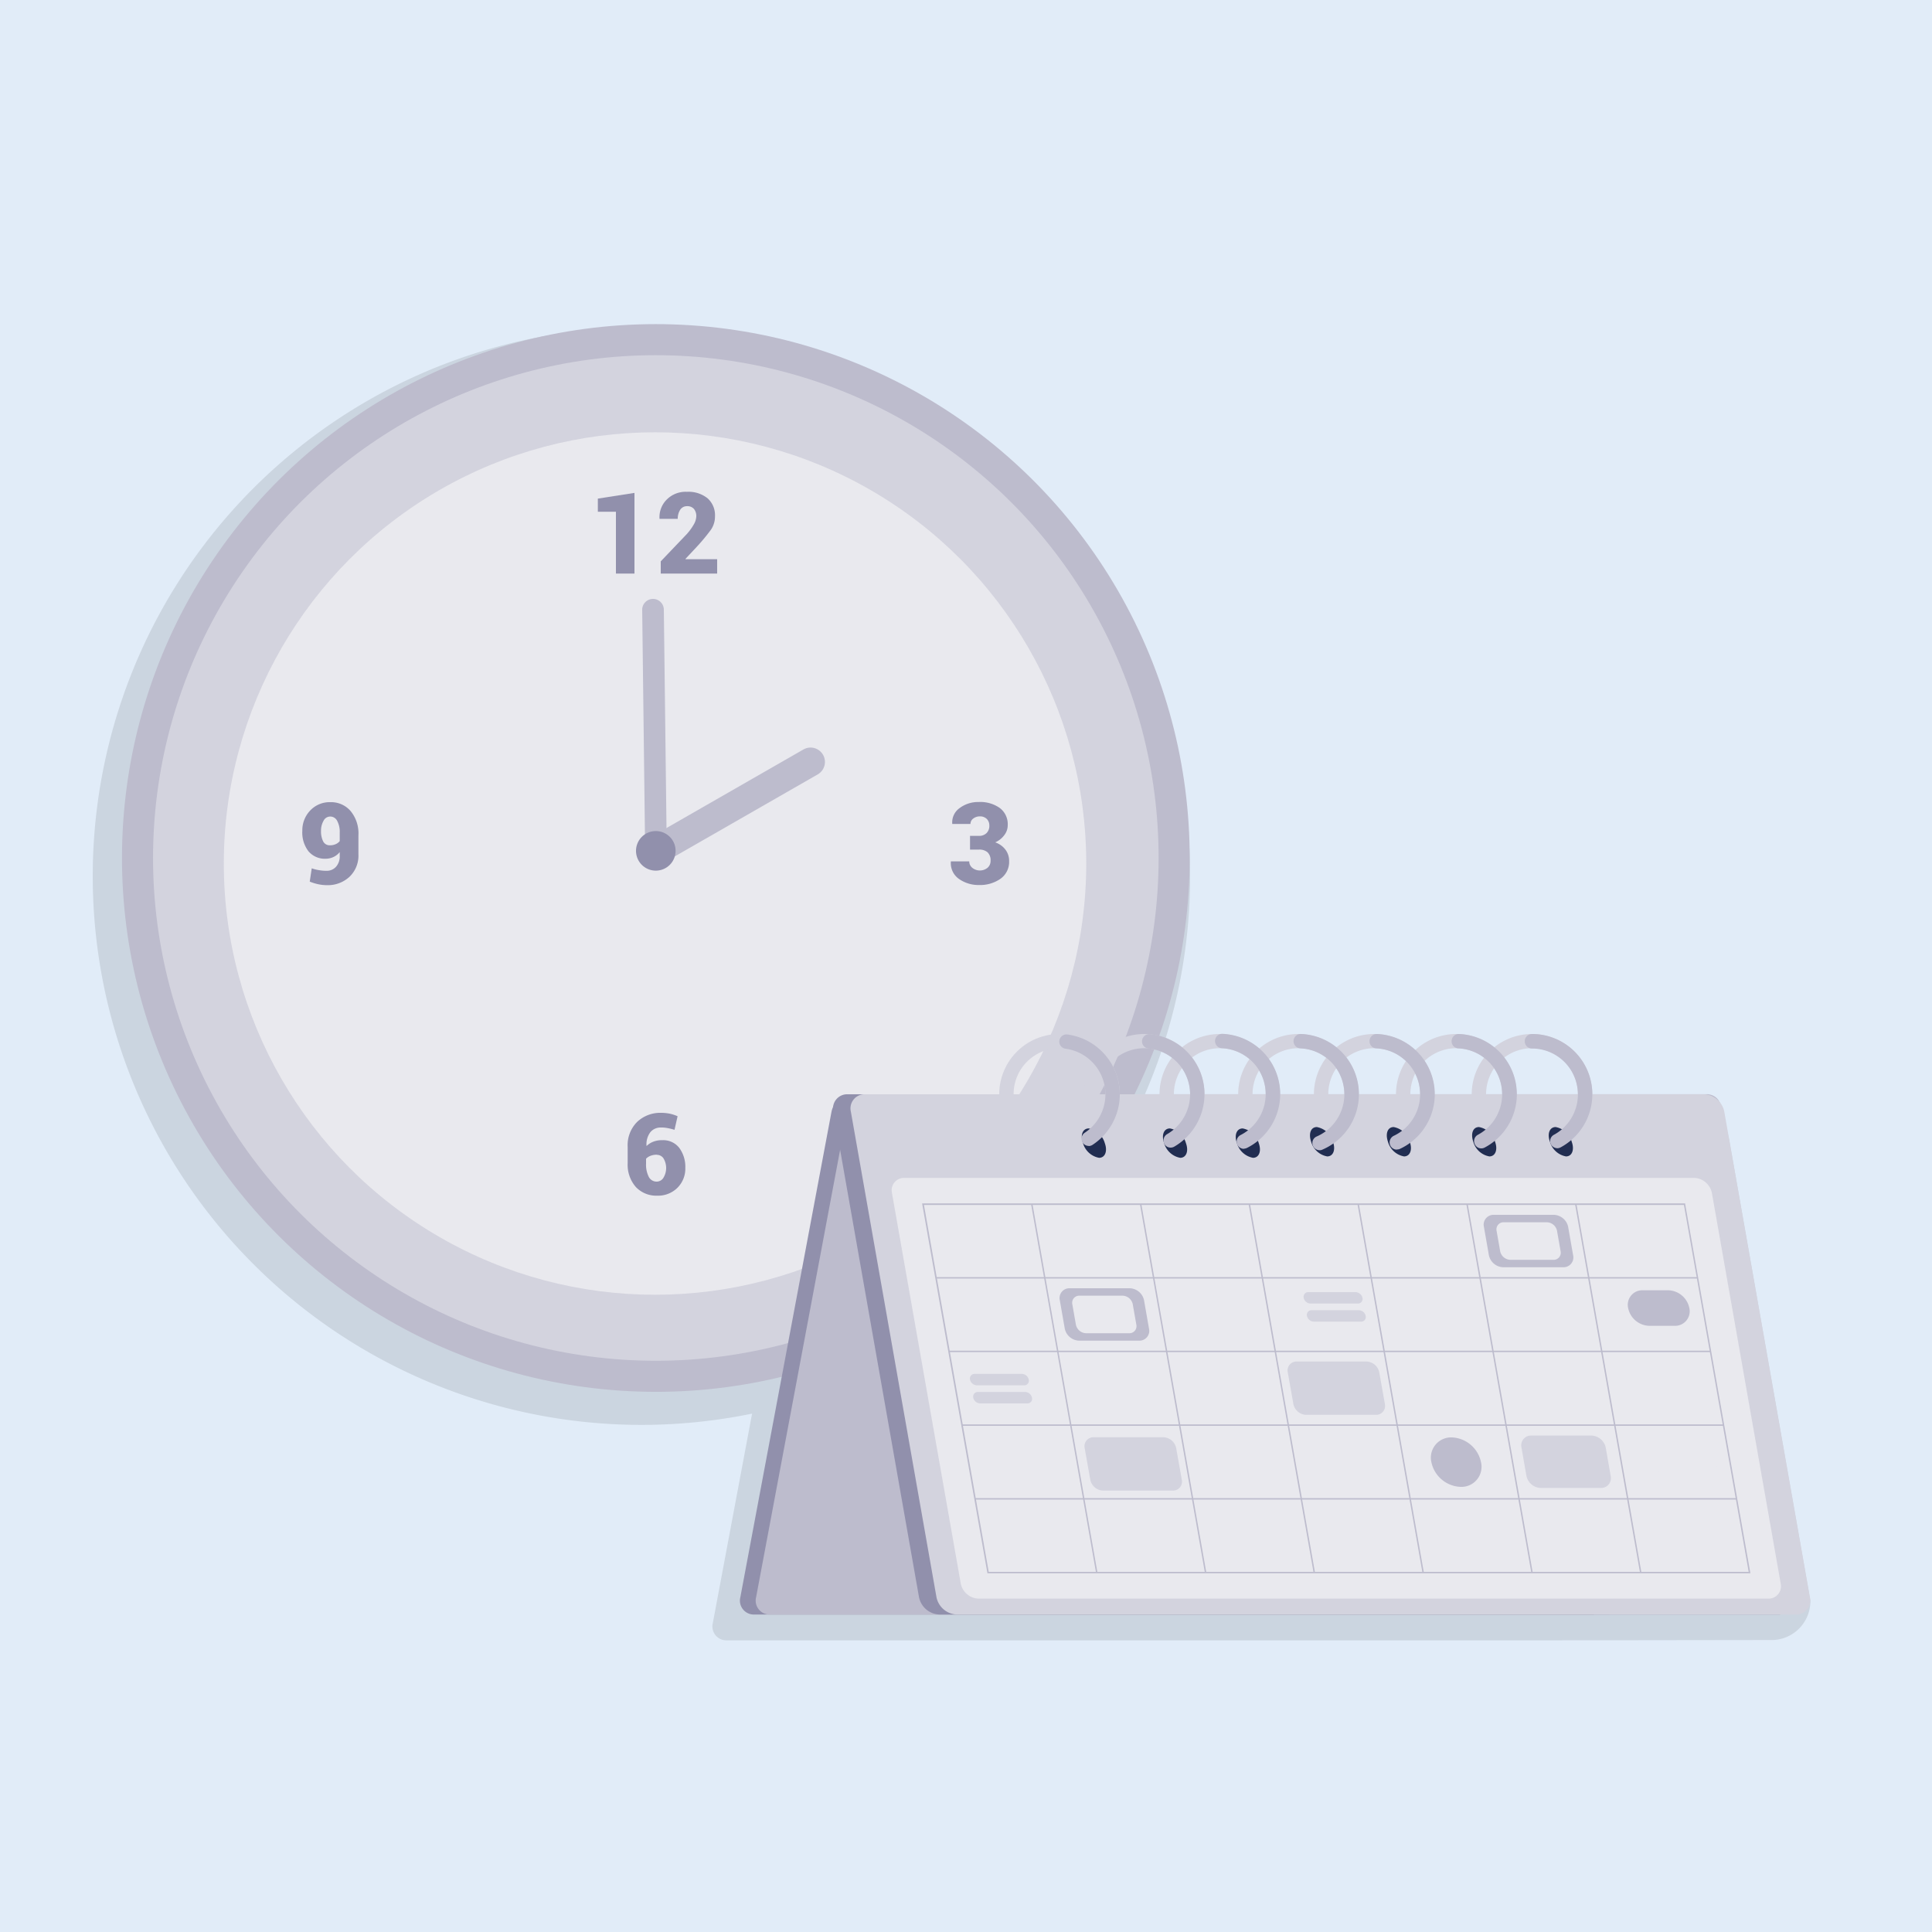 <svg xmlns="http://www.w3.org/2000/svg" xmlns:xlink="http://www.w3.org/1999/xlink" width="125" height="125" viewBox="0 0 125 125">
  <rect x="0" y="0" width="125" height="125" fill="#808080" stroke="none"/>
  <defs>
    <clipPath id="clip-path">
      <rect id="guarantor-liable" width="125" height="125" transform="translate(713.061 3580.614)" fill="#ccc"/>
    </clipPath>
  </defs>
  <g id="guarantor-liable-2" data-name="guarantor-liable" transform="translate(-713.061 -3580.614)" clip-path="url(#clip-path)">
    <g id="Layer_1-2" transform="translate(713.061 3580.614)">
      <g id="Group_3374" data-name="Group 3374">
        <rect id="Rectangle_3730" data-name="Rectangle 3730" width="125" height="125" fill="#e1ecf8"/>
        <g id="Group_3367" data-name="Group 3367" opacity="0.1">
          <path id="Path_6428" data-name="Path 6428" d="M117.12,103.52l-5.27-29.93a1.306,1.306,0,0,0-.12-.33.882.882,0,0,0-.91-.8l-.29-1.67H74.08A35.5,35.5,0,1,0,48.66,91.46l-2.54,13.55a.9.9,0,0,0,.91,1.12H99.78l14.75-.02a2.516,2.516,0,0,0,2.6-2.6Z"/>
        </g>
        <circle id="Ellipse_261" data-name="Ellipse 261" cx="34.54" cy="34.54" r="34.54" transform="translate(5.702 87.712) rotate(-86.24)" fill="#bdbccd"/>
        <circle id="Ellipse_262" data-name="Ellipse 262" cx="32.53" cy="32.53" r="32.53" transform="translate(7.839 85.838) rotate(-86.24)" fill="#d3d3de"/>
        <circle id="Ellipse_263" data-name="Ellipse 263" cx="27.9" cy="27.9" r="27.9" transform="translate(14.48 27.97)" fill="#e9e9ee"/>
        <path id="Path_6429" data-name="Path 6429" d="M42.43,55.98a.934.934,0,0,1-.47-1.74L52,48.48a.93.93,0,0,1,.93,1.61L42.89,55.85a.987.987,0,0,1-.46.12Z" fill="#bdbccd"/>
        <path id="Path_6430" data-name="Path 6430" d="M42.1,55.64a.7.7,0,0,1-.36-.6l-.19-15.58a.7.7,0,0,1,1.4-.02l.19,15.58a.7.7,0,0,1-1.04.62Z" fill="#bdbccd"/>
        <g id="Group_3369" data-name="Group 3369">
          <path id="Path_6431" data-name="Path 6431" d="M43.71,55.05a1.28,1.28,0,1,1-1.28-1.28A1.276,1.276,0,0,1,43.71,55.05Z" fill="#9190ac"/>
          <g id="Group_3368" data-name="Group 3368">
            <path id="Path_6432" data-name="Path 6432" d="M41.06,37.11H39.85v-4H38.68v-.85l2.37-.37v5.22Z" fill="#9190ac"/>
            <path id="Path_6433" data-name="Path 6433" d="M46.4,37.11H42.75v-.79l1.68-1.76a3.561,3.561,0,0,0,.47-.65,1.118,1.118,0,0,0,.15-.5.726.726,0,0,0-.15-.48.56.56,0,0,0-.46-.18.51.51,0,0,0-.43.23,1.054,1.054,0,0,0-.16.59H42.67v-.02a1.6,1.6,0,0,1,.47-1.23,1.718,1.718,0,0,1,1.3-.5,1.974,1.974,0,0,1,1.34.42,1.465,1.465,0,0,1,.48,1.16,1.513,1.513,0,0,1-.26.87,12.549,12.549,0,0,1-.94,1.13l-.71.76v.02H46.4v.93Z" fill="#9190ac"/>
          </g>
          <path id="Path_6434" data-name="Path 6434" d="M42.76,72a2.949,2.949,0,0,1,.55.05,2.684,2.684,0,0,1,.53.17l-.2.88a3.517,3.517,0,0,0-.44-.11,1.906,1.906,0,0,0-.43-.04.859.859,0,0,0-.69.3,1.284,1.284,0,0,0-.25.88v.02a1.281,1.281,0,0,1,.43-.28,1.572,1.572,0,0,1,.6-.1,1.308,1.308,0,0,1,1.09.5,2.062,2.062,0,0,1,.39,1.29,1.748,1.748,0,0,1-.51,1.29,1.779,1.779,0,0,1-1.31.51,1.815,1.815,0,0,1-1.38-.56,2.181,2.181,0,0,1-.53-1.54V74.21a2.126,2.126,0,0,1,.61-1.62A2.176,2.176,0,0,1,42.78,72Zm-.24,2.71a1.108,1.108,0,0,0-.43.07.771.771,0,0,0-.29.19v.31a1.736,1.736,0,0,0,.18.87.565.565,0,0,0,.51.3.512.512,0,0,0,.44-.26,1.215,1.215,0,0,0,0-1.24.5.5,0,0,0-.43-.23Z" fill="#9190ac"/>
          <path id="Path_6435" data-name="Path 6435" d="M21.14,56.34a.794.794,0,0,0,.6-.26,1.01,1.01,0,0,0,.24-.72v-.23a1.145,1.145,0,0,1-.41.32,1.206,1.206,0,0,1-.49.11,1.382,1.382,0,0,1-1.12-.48,1.983,1.983,0,0,1-.4-1.32,1.851,1.851,0,0,1,.51-1.32,1.727,1.727,0,0,1,1.31-.54,1.662,1.662,0,0,1,1.3.57,2.265,2.265,0,0,1,.51,1.57v1.24a1.884,1.884,0,0,1-.58,1.45,2.059,2.059,0,0,1-1.46.54,2.738,2.738,0,0,1-.56-.06,3.2,3.2,0,0,1-.55-.17l.13-.86a2.4,2.4,0,0,0,.48.12,2.639,2.639,0,0,0,.51.04Zm.2-1.65a.873.873,0,0,0,.37-.07.683.683,0,0,0,.27-.2v-.54a1.5,1.5,0,0,0-.17-.78.5.5,0,0,0-.44-.27.483.483,0,0,0-.44.28,1.279,1.279,0,0,0-.16.65,1.435,1.435,0,0,0,.14.68A.465.465,0,0,0,21.34,54.69Z" fill="#9190ac"/>
          <path id="Path_6436" data-name="Path 6436" d="M62.76,54.08h.57a.666.666,0,0,0,.5-.18.657.657,0,0,0,.18-.49.6.6,0,0,0-.16-.42.619.619,0,0,0-.46-.17.685.685,0,0,0-.42.14.423.423,0,0,0-.18.35H61.61v-.02a1.132,1.132,0,0,1,.48-1.01,2,2,0,0,1,1.24-.39,2.176,2.176,0,0,1,1.36.39,1.308,1.308,0,0,1,.51,1.1,1.042,1.042,0,0,1-.22.65,1.453,1.453,0,0,1-.59.47,1.4,1.4,0,0,1,.66.47,1.2,1.2,0,0,1,.24.75,1.332,1.332,0,0,1-.55,1.13,2.3,2.3,0,0,1-1.4.41,2.187,2.187,0,0,1-1.29-.39,1.24,1.24,0,0,1-.53-1.12v-.02h1.19a.531.531,0,0,0,.2.42.788.788,0,0,0,.99-.01.583.583,0,0,0,.19-.45.7.7,0,0,0-.2-.55.8.8,0,0,0-.56-.17h-.57v-.9Z" fill="#9190ac"/>
        </g>
        <g id="Group_3373" data-name="Group 3373">
          <g id="Group_3370" data-name="Group 3370">
            <path id="Path_6437" data-name="Path 6437" d="M99.12,74.7a3.9,3.9,0,1,1,3.9-3.9A3.905,3.905,0,0,1,99.12,74.7Zm0-6.88a2.97,2.97,0,1,0,2.97,2.97A2.97,2.97,0,0,0,99.12,67.82Z" fill="#d3d3de"/>
            <path id="Path_6438" data-name="Path 6438" d="M94.22,74.7a3.9,3.9,0,1,1,3.9-3.9A3.905,3.905,0,0,1,94.22,74.7Zm0-6.88a2.97,2.97,0,1,0,2.97,2.97A2.97,2.97,0,0,0,94.22,67.82Z" fill="#d3d3de"/>
            <path id="Path_6439" data-name="Path 6439" d="M88.91,74.7a3.9,3.9,0,1,1,3.9-3.9A3.905,3.905,0,0,1,88.91,74.7Zm0-6.88a2.97,2.97,0,1,0,2.97,2.97A2.97,2.97,0,0,0,88.91,67.82Z" fill="#d3d3de"/>
            <path id="Path_6440" data-name="Path 6440" d="M84.01,74.7a3.9,3.9,0,1,1,3.9-3.9A3.905,3.905,0,0,1,84.01,74.7Zm0-6.88a2.97,2.97,0,1,0,2.97,2.97A2.97,2.97,0,0,0,84.01,67.82Z" fill="#d3d3de"/>
            <path id="Path_6441" data-name="Path 6441" d="M78.92,74.7a3.9,3.9,0,1,1,3.9-3.9A3.905,3.905,0,0,1,78.92,74.7Zm0-6.88a2.97,2.97,0,1,0,2.97,2.97A2.97,2.97,0,0,0,78.92,67.82Z" fill="#d3d3de"/>
            <path id="Path_6442" data-name="Path 6442" d="M74.03,74.7a3.9,3.9,0,1,1,3.9-3.9A3.905,3.905,0,0,1,74.03,74.7Zm0-6.88A2.97,2.97,0,1,0,77,70.79,2.97,2.97,0,0,0,74.03,67.82Z" fill="#d3d3de"/>
            <path id="Path_6443" data-name="Path 6443" d="M68.55,74.7a3.9,3.9,0,1,1,3.9-3.9A3.905,3.905,0,0,1,68.55,74.7Zm0-6.88a2.97,2.97,0,1,0,2.97,2.97A2.97,2.97,0,0,0,68.55,67.82Z" fill="#d3d3de"/>
          </g>
          <path id="Path_6444" data-name="Path 6444" d="M103.08,104.46H48.81a.9.9,0,0,1-.91-1.12l5.9-31.42a1.415,1.415,0,0,1,1.33-1.12h54.26a.9.9,0,0,1,.91,1.12l-5.9,31.42a1.415,1.415,0,0,1-1.33,1.12Z" fill="#9190ac"/>
          <path id="Path_6445" data-name="Path 6445" d="M104.09,104.46H49.83a.9.9,0,0,1-.91-1.12l5.9-31.42a1.415,1.415,0,0,1,1.33-1.12h54.26a.9.9,0,0,1,.91,1.12l-5.9,31.42a1.415,1.415,0,0,1-1.33,1.12Z" fill="#bdbccd"/>
          <path id="Path_6446" data-name="Path 6446" d="M115.04,104.46H60.78a1.4,1.4,0,0,1-1.32-1.12L53.92,71.92a.913.913,0,0,1,.93-1.12h54.26a1.4,1.4,0,0,1,1.32,1.12l5.54,31.42A.913.913,0,0,1,115.04,104.46Z" fill="#9190ac"/>
          <path id="Path_6447" data-name="Path 6447" d="M116.17,104.46H61.91a1.4,1.4,0,0,1-1.32-1.12L55.05,71.92a.913.913,0,0,1,.93-1.12h54.26a1.4,1.4,0,0,1,1.32,1.12l5.54,31.42A.913.913,0,0,1,116.17,104.46Z" fill="#d3d3de"/>
          <path id="Path_6448" data-name="Path 6448" d="M101.69,73.87c.19.52.02.95-.37.95a1.329,1.329,0,0,1-1.04-.95c-.19-.52-.02-.95.37-.95A1.329,1.329,0,0,1,101.69,73.87Z" fill="#212d51"/>
          <path id="Path_6449" data-name="Path 6449" d="M96.73,73.87c.19.52.02.95-.37.95a1.329,1.329,0,0,1-1.04-.95c-.18-.53-.02-.95.37-.95A1.329,1.329,0,0,1,96.73,73.87Z" fill="#212d51"/>
          <path id="Path_6450" data-name="Path 6450" d="M91.21,73.87c.19.52.02.95-.37.95a1.329,1.329,0,0,1-1.04-.95c-.18-.53-.02-.95.37-.95A1.329,1.329,0,0,1,91.21,73.87Z" fill="#212d51"/>
          <path id="Path_6451" data-name="Path 6451" d="M86.24,73.87c.19.52.02.95-.37.95a1.329,1.329,0,0,1-1.04-.95c-.18-.53-.02-.95.37-.95A1.329,1.329,0,0,1,86.24,73.87Z" fill="#212d51"/>
          <path id="Path_6452" data-name="Path 6452" d="M81.44,73.96c.19.52.02.95-.37.95a1.329,1.329,0,0,1-1.04-.95c-.19-.52-.02-.95.37-.95A1.329,1.329,0,0,1,81.44,73.96Z" fill="#212d51"/>
          <path id="Path_6453" data-name="Path 6453" d="M76.73,73.96c.19.52.02.95-.37.95a1.329,1.329,0,0,1-1.04-.95c-.19-.52-.02-.95.37-.95A1.329,1.329,0,0,1,76.73,73.96Z" fill="#212d51"/>
          <path id="Path_6454" data-name="Path 6454" d="M71.48,73.96c.19.52.02.95-.37.95a1.329,1.329,0,0,1-1.04-.95c-.19-.52-.02-.95.37-.95A1.329,1.329,0,0,1,71.48,73.96Z" fill="#212d51"/>
          <g id="Group_3371" data-name="Group 3371">
            <path id="Path_6455" data-name="Path 6455" d="M100.76,74.29a.487.487,0,0,1-.41-.24.462.462,0,0,1,.19-.63,2.971,2.971,0,0,0-1.42-5.58.47.47,0,0,1,0-.94,3.9,3.9,0,0,1,1.86,7.33A.456.456,0,0,1,100.76,74.29Z" fill="#bdbccd"/>
            <path id="Path_6456" data-name="Path 6456" d="M95.84,74.3a.453.453,0,0,1-.41-.25.462.462,0,0,1,.19-.63,2.973,2.973,0,0,0-1.26-5.59.456.456,0,0,1-.44-.49.462.462,0,0,1,.49-.44,3.9,3.9,0,0,1,1.66,7.34.456.456,0,0,1-.22.06Z" fill="#bdbccd"/>
            <path id="Path_6457" data-name="Path 6457" d="M90.37,74.38a.469.469,0,0,1-.42-.27.477.477,0,0,1,.22-.62,2.972,2.972,0,0,0-1.12-5.66.456.456,0,0,1-.44-.49.461.461,0,0,1,.49-.44,3.9,3.9,0,0,1,1.48,7.43.448.448,0,0,1-.2.04Z" fill="#bdbccd"/>
            <path id="Path_6458" data-name="Path 6458" d="M85.38,74.42a.482.482,0,0,1-.43-.28.459.459,0,0,1,.24-.61,2.975,2.975,0,0,0-1.04-5.7.466.466,0,1,1,.05-.93,3.9,3.9,0,0,1,1.36,7.48.392.392,0,0,1-.18.04Z" fill="#bdbccd"/>
            <path id="Path_6459" data-name="Path 6459" d="M80.48,74.33a.473.473,0,0,1-.22-.89,2.972,2.972,0,0,0-1.19-5.62.466.466,0,1,1,.05-.93,3.9,3.9,0,0,1,1.56,7.38.537.537,0,0,1-.21.05Z" fill="#bdbccd"/>
            <path id="Path_6460" data-name="Path 6460" d="M75.74,74.25a.449.449,0,0,1-.4-.23.472.472,0,0,1,.17-.64,2.976,2.976,0,0,0-1.2-5.54.467.467,0,0,1,.09-.93,3.895,3.895,0,0,1,3.53,3.89,3.931,3.931,0,0,1-1.96,3.39.465.465,0,0,1-.23.06Z" fill="#bdbccd"/>
            <path id="Path_6461" data-name="Path 6461" d="M70.44,74.14a.459.459,0,0,1-.39-.21.465.465,0,0,1,.13-.64,2.978,2.978,0,0,0-1.25-5.44.464.464,0,0,1,.12-.92,3.908,3.908,0,0,1,1.64,7.14.49.49,0,0,1-.25.08Z" fill="#bdbccd"/>
          </g>
          <path id="Path_6462" data-name="Path 6462" d="M114.4,103.43H63.31a1.214,1.214,0,0,1-1.15-.98L57.71,77.19a.8.8,0,0,1,.81-.98h51.09a1.214,1.214,0,0,1,1.15.98l4.45,25.26A.8.8,0,0,1,114.4,103.43Z" fill="#e9e9ee"/>
          <g id="Group_3372" data-name="Group 3372">
            <path id="Path_6463" data-name="Path 6463" d="M113.25,101.79H63.88v-.04L59.66,77.86h49.37v.04Zm-49.29-.09h49.18l-4.19-23.74H59.78l4.19,23.74Z" fill="#bdbccd"/>
            <rect id="Rectangle_3731" data-name="Rectangle 3731" width="49.27" height="0.09" transform="translate(63.08 96.93)" fill="#bdbccd"/>
            <rect id="Rectangle_3732" data-name="Rectangle 3732" width="49.27" height="0.09" transform="translate(62.24 92.16)" fill="#bdbccd"/>
            <rect id="Rectangle_3733" data-name="Rectangle 3733" width="49.27" height="0.09" transform="translate(61.4 87.39)" fill="#bdbccd"/>
            <rect id="Rectangle_3734" data-name="Rectangle 3734" width="49.27" height="0.09" transform="translate(60.56 82.63)" fill="#bdbccd"/>
            <rect id="Rectangle_3735" data-name="Rectangle 3735" width="0.09" height="24.2" transform="translate(101.906 77.908) rotate(-10)" fill="#bdbccd"/>
            <rect id="Rectangle_3736" data-name="Rectangle 3736" width="0.09" height="24.2" transform="translate(94.873 77.911) rotate(-10)" fill="#bdbccd"/>
            <rect id="Rectangle_3737" data-name="Rectangle 3737" width="0.09" height="24.2" transform="translate(87.83 77.913) rotate(-10)" fill="#bdbccd"/>
            <rect id="Rectangle_3738" data-name="Rectangle 3738" width="0.09" height="24.2" transform="translate(80.787 77.916) rotate(-10)" fill="#bdbccd"/>
            <rect id="Rectangle_3739" data-name="Rectangle 3739" width="0.09" height="24.2" transform="translate(73.754 77.908) rotate(-10)" fill="#bdbccd"/>
            <rect id="Rectangle_3740" data-name="Rectangle 3740" width="0.09" height="24.2" transform="translate(66.711 77.911) rotate(-10)" fill="#bdbccd"/>
          </g>
          <path id="Path_6464" data-name="Path 6464" d="M108.35,85.78h-1.66a1.437,1.437,0,0,1-1.35-1.15.941.941,0,0,1,.95-1.15h1.66a1.437,1.437,0,0,1,1.35,1.15A.941.941,0,0,1,108.35,85.78Z" fill="#bdbccd"/>
          <path id="Path_6465" data-name="Path 6465" d="M110.64,95.4h-2.86a.681.681,0,0,1-.64-.55l-.21-1.2a.452.452,0,0,1,.45-.55h2.86a.681.681,0,0,1,.64.55l.21,1.2A.452.452,0,0,1,110.64,95.4Z" fill="#e9e9ee"/>
          <path id="Path_6466" data-name="Path 6466" d="M73.7,86.74H69.81a.979.979,0,0,1-.92-.78l-.32-1.83a.634.634,0,0,1,.64-.78H73.1a.979.979,0,0,1,.92.78l.32,1.83A.634.634,0,0,1,73.7,86.74Z" fill="#bdbccd"/>
          <path id="Path_6467" data-name="Path 6467" d="M73.06,86.26H70.27a.693.693,0,0,1-.66-.56l-.23-1.31a.458.458,0,0,1,.46-.56h2.79a.693.693,0,0,1,.66.56l.23,1.31A.458.458,0,0,1,73.06,86.26Z" fill="#e9e9ee"/>
          <path id="Path_6468" data-name="Path 6468" d="M101.14,81.99H97.25a.979.979,0,0,1-.92-.78l-.32-1.83a.634.634,0,0,1,.64-.78h3.89a.979.979,0,0,1,.92.78l.32,1.83A.634.634,0,0,1,101.14,81.99Z" fill="#bdbccd"/>
          <path id="Path_6469" data-name="Path 6469" d="M103.57,96.27H99.68a.979.979,0,0,1-.92-.78l-.32-1.83a.634.634,0,0,1,.64-.78h3.89a.979.979,0,0,1,.92.78l.32,1.83A.634.634,0,0,1,103.57,96.27Z" fill="#d3d3de"/>
          <path id="Path_6470" data-name="Path 6470" d="M100.51,81.51H97.72a.693.693,0,0,1-.66-.56l-.23-1.31a.458.458,0,0,1,.46-.56h2.79a.693.693,0,0,1,.66.56l.23,1.31A.458.458,0,0,1,100.51,81.51Z" fill="#e9e9ee"/>
          <path id="Path_6471" data-name="Path 6471" d="M87.84,84.34H84.79a.469.469,0,0,1-.44-.37.3.3,0,0,1,.31-.37h3.05a.469.469,0,0,1,.44.37A.3.3,0,0,1,87.84,84.34Z" fill="#d3d3de"/>
          <path id="Path_6472" data-name="Path 6472" d="M88.05,85.51H85a.469.469,0,0,1-.44-.37.3.3,0,0,1,.31-.37h3.05a.469.469,0,0,1,.44.37A.3.3,0,0,1,88.05,85.51Z" fill="#d3d3de"/>
          <path id="Path_6473" data-name="Path 6473" d="M66.25,89.63H63.2a.469.469,0,0,1-.44-.37.3.3,0,0,1,.31-.37h3.05a.469.469,0,0,1,.44.37.3.3,0,0,1-.31.37Z" fill="#d3d3de"/>
          <path id="Path_6474" data-name="Path 6474" d="M66.46,90.8H63.41a.469.469,0,0,1-.44-.37.3.3,0,0,1,.31-.37h3.05a.469.469,0,0,1,.44.37.3.3,0,0,1-.31.37Z" fill="#d3d3de"/>
          <path id="Path_6475" data-name="Path 6475" d="M75.88,96.44H71.37a.874.874,0,0,1-.83-.71l-.36-2.03a.578.578,0,0,1,.58-.71h4.51a.874.874,0,0,1,.83.71l.36,2.03A.578.578,0,0,1,75.88,96.44Z" fill="#d3d3de"/>
          <path id="Path_6476" data-name="Path 6476" d="M89.02,91.54H84.51a.874.874,0,0,1-.83-.71l-.36-2.03a.578.578,0,0,1,.58-.71h4.51a.874.874,0,0,1,.83.71l.36,2.03A.578.578,0,0,1,89.02,91.54Z" fill="#d3d3de"/>
          <path id="Path_6477" data-name="Path 6477" d="M95.82,94.6a1.3,1.3,0,0,1-1.32,1.6,2.011,2.011,0,0,1-1.89-1.6A1.308,1.308,0,0,1,93.93,93,2.011,2.011,0,0,1,95.82,94.6Z" fill="#bdbccd"/>
        </g>
      </g>
    </g>
  </g>
</svg>
